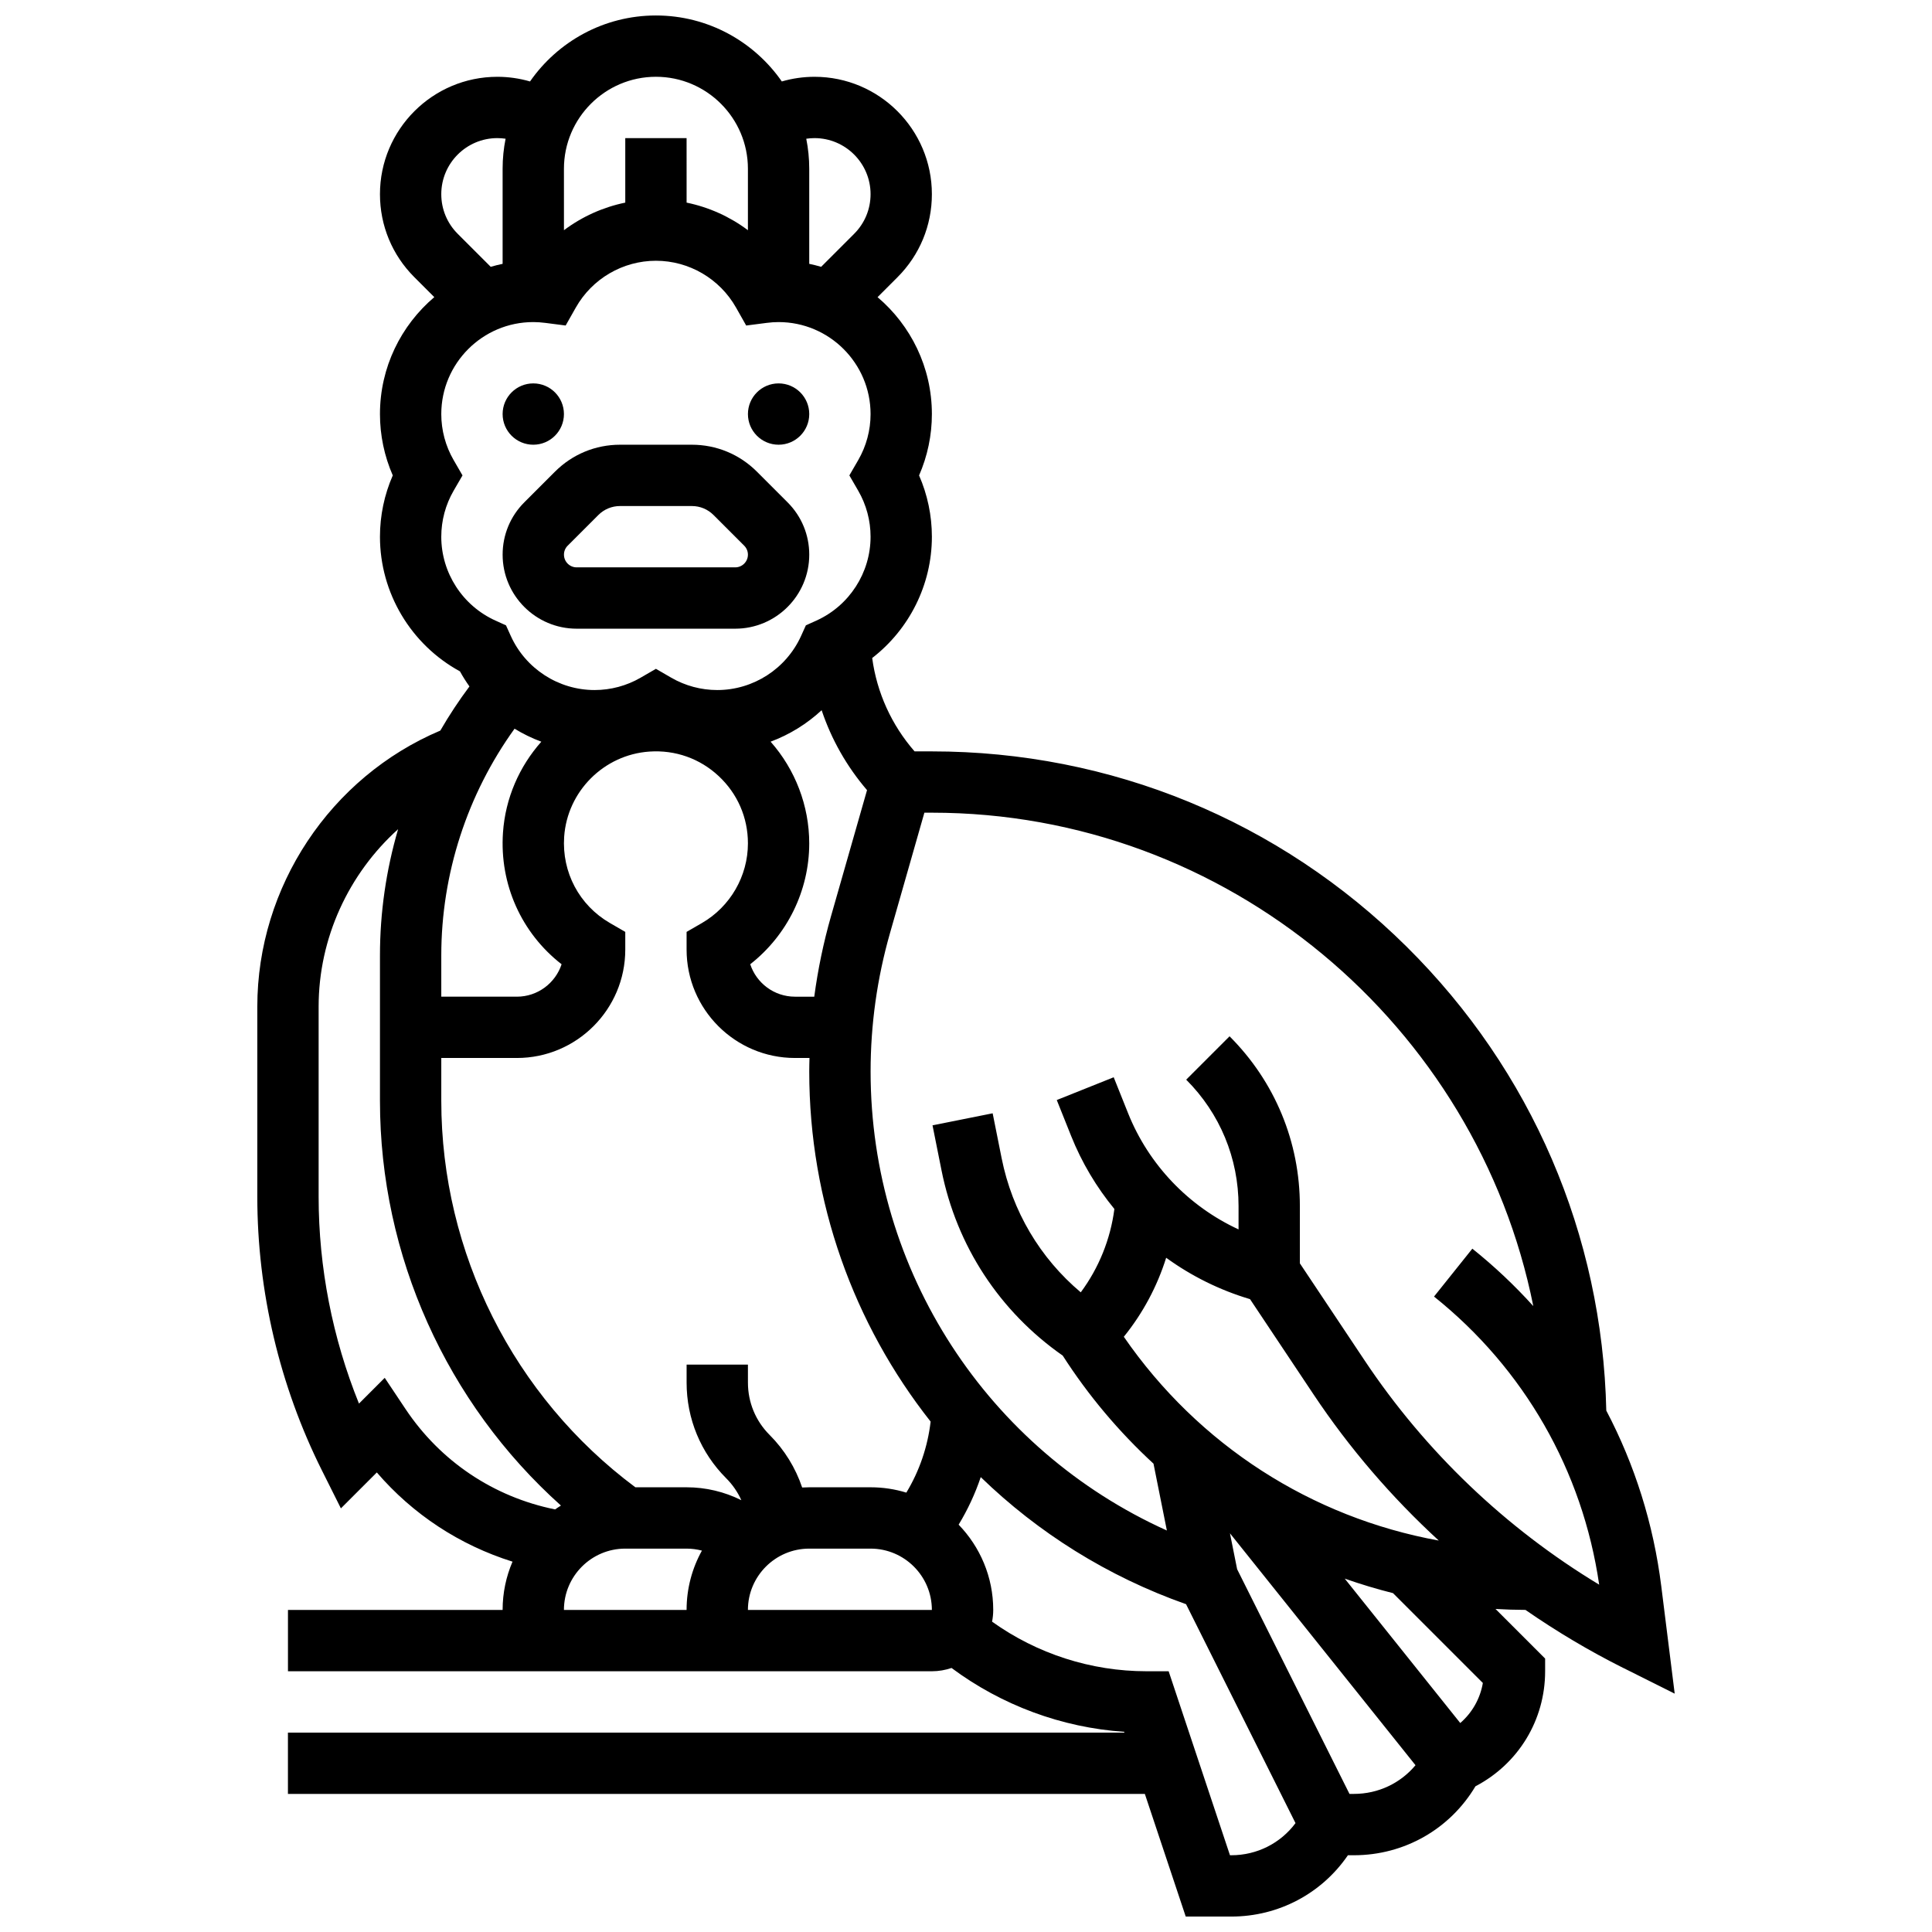 <?xml version="1.0" encoding="UTF-8"?>
<!-- Uploaded to: ICON Repo, www.iconrepo.com, Generator: ICON Repo Mixer Tools -->
<svg width="800px" height="800px" version="1.1" viewBox="144 144 512 512" xmlns="http://www.w3.org/2000/svg">
 <defs>
  <clipPath id="a">
   <path d="m212 148.09h376v503.81h-376z"/>
  </clipPath>
 </defs>
 <path d="m296.82 310.61h42.023c10.816 0 19.617-8.801 19.617-19.617 0-5.242-2.039-10.168-5.746-13.871l-8.125-8.125c-4.606-4.606-10.727-7.141-17.238-7.141h-19.039c-6.512 0-12.633 2.535-17.238 7.141l-8.125 8.125c-3.707 3.703-5.746 8.629-5.746 13.871 0 10.816 8.801 19.617 19.617 19.617zm-2.379-21.996 8.125-8.125c1.535-1.535 3.578-2.383 5.746-2.383h19.039c2.172 0 4.211 0.844 5.746 2.383l8.125 8.125c0.637 0.637 0.984 1.48 0.984 2.379 0 1.855-1.508 3.363-3.363 3.363h-42.023c-1.855 0-3.363-1.508-3.363-3.363-0.004-0.898 0.348-1.746 0.984-2.379z"/>
 <path d="m293.45 253.73c0 4.488-3.637 8.125-8.125 8.125s-8.125-3.637-8.125-8.125 3.637-8.125 8.125-8.125 8.125 3.637 8.125 8.125"/>
 <path d="m358.46 253.73c0 4.488-3.637 8.125-8.125 8.125s-8.125-3.637-8.125-8.125 3.637-8.125 8.125-8.125 8.125 3.637 8.125 8.125"/>
 <g clip-path="url(#a)">
  <path d="m574.23 586.04 13.582 6.793-3.555-28.445c-2.062-16.512-7.035-32.23-14.574-46.57-1.039-46.539-19.777-90.137-52.934-122.96-33.695-33.363-78.367-51.734-125.79-51.734h-4.586c-6.102-6.992-9.996-15.566-11.234-24.742 9.816-7.594 15.82-19.414 15.82-32.141 0-5.606-1.164-11.145-3.394-16.25 2.231-5.106 3.394-10.648 3.394-16.25 0-12.41-5.602-23.531-14.398-30.992l5.285-5.285c5.879-5.879 9.113-13.691 9.113-22.004 0-17.152-13.953-31.109-31.109-31.109-2.945 0-5.859 0.422-8.66 1.234-7.344-10.555-19.555-17.484-33.363-17.484-13.805 0-26.02 6.93-33.363 17.484-2.801-0.812-5.711-1.234-8.66-1.234-17.152 0-31.109 13.957-31.109 31.109 0 8.312 3.234 16.121 9.113 21.996l5.285 5.285c-8.797 7.465-14.398 18.586-14.398 30.996 0 5.606 1.164 11.145 3.394 16.25-2.231 5.109-3.394 10.648-3.394 16.254 0 14.914 8.23 28.605 21.203 35.68 0.758 1.391 1.605 2.715 2.512 3.992-2.805 3.758-5.387 7.66-7.715 11.695-29.137 12.328-48.504 41.352-48.504 73.16v50.406c0 25.031 5.918 50.09 17.109 72.477l5.043 10.082 9.52-9.52c9.562 11.117 21.945 19.246 35.961 23.641-1.688 3.934-2.625 8.258-2.625 12.797h-56.883v16.25h170.64c1.824 0 3.574-0.316 5.211-0.871 13.309 9.895 29.203 15.785 45.746 16.922l0.066 0.203h-221.67v16.25h227.09l10.836 32.504h12.062c12.547 0 23.98-6.117 30.918-16.25h1.586c13.359 0 25.457-6.934 32.211-18.273 11.402-5.965 18.465-17.574 18.465-30.484v-3.363l-13.148-13.148c2.641 0.156 5.285 0.242 7.934 0.25 8.266 5.723 16.926 10.887 25.961 15.406zm-183.27-226.67c78.418 0 144.49 56.406 159.38 130.76-4.926-5.453-10.316-10.547-16.156-15.219l-10.152 12.691c23.895 19.117 39.371 46.152 43.766 76.352-24.77-14.957-46.066-35.273-62.164-59.426l-17.156-25.73v-15.188c0-16.992-6.617-32.965-18.633-44.98l-11.492 11.492c8.949 8.945 13.875 20.84 13.875 33.492v6.191c-13.199-6.102-23.789-17.082-29.277-30.797l-3.809-9.523-15.09 6.035 3.809 9.523c2.828 7.074 6.723 13.582 11.461 19.348-1.043 8.027-4.117 15.625-8.91 22.09-10.805-9.098-18.16-21.492-20.969-35.543l-2.379-11.902-15.938 3.188 2.379 11.902c4.016 20.07 15.406 37.438 32.129 49.125 6.769 10.551 14.871 20.176 24.055 28.637l3.543 17.711c-47.473-21.402-78.516-68.703-78.516-121.64 0-12.406 1.727-24.742 5.137-36.668l9.117-31.922zm-6.769 180.19c-3-0.918-6.184-1.414-9.48-1.414h-16.25c-0.629 0-1.258 0.023-1.879 0.059-1.754-5.207-4.684-9.988-8.625-13.93-3.707-3.703-5.746-8.629-5.746-13.871l-0.004-4.762h-16.25v4.762c0 9.582 3.731 18.59 10.504 25.363 1.688 1.688 3.035 3.656 4.004 5.801-4.469-2.234-9.426-3.422-14.512-3.422h-13.578c-32.246-24.023-51.43-62.105-51.43-102.41v-11.359h20.031c15.84 0 28.727-12.887 28.727-28.727v-4.688l-4.059-2.348c-8.125-4.699-12.773-13.453-12.137-22.844 0.82-12.051 10.523-21.762 22.574-22.594 6.863-0.473 13.383 1.832 18.375 6.492 4.996 4.664 7.75 10.996 7.75 17.828 0 8.676-4.672 16.77-12.195 21.121l-4.059 2.344v4.688c0 15.84 12.887 28.727 28.727 28.727h3.84c-0.027 1.191-0.062 2.387-0.062 3.578 0 34.566 11.805 66.988 32.168 92.785-0.785 6.699-2.973 13.078-6.434 18.816zm-96.734-199c-5.793 6.523-9.535 14.906-10.164 24.109-0.934 13.723 4.926 26.629 15.535 34.871-1.637 4.981-6.328 8.59-11.852 8.59h-20.031v-10.914c0-21.609 6.859-42.664 19.418-60.105 2.242 1.371 4.617 2.527 7.094 3.449zm74.285-8.348c2.586 7.731 6.66 14.914 12.031 21.18l-9.555 33.438c-1.996 6.992-3.469 14.113-4.43 21.301h-5.109c-5.527 0-10.223-3.613-11.859-8.598 9.762-7.641 15.637-19.469 15.637-32.031 0-9.934-3.695-19.559-10.238-26.949 5.016-1.871 9.609-4.703 13.523-8.34zm-1.891-151.61c8.195 0 14.859 6.664 14.859 14.855 0 3.969-1.547 7.699-4.352 10.508l-8.746 8.746c-1.035-0.301-2.086-0.57-3.156-0.789v-25.195c0-2.723-0.273-5.387-0.789-7.961 0.723-0.105 1.449-0.164 2.184-0.164zm-42.023-16.254c13.441 0 24.379 10.938 24.379 24.379v16.281c-4.785-3.59-10.336-6.098-16.25-7.312l-0.004-17.094h-16.25v17.094c-5.914 1.215-11.465 3.723-16.25 7.312l-0.004-16.281c0-13.441 10.938-24.379 24.379-24.379zm-52.531 41.617c-2.805-2.805-4.352-6.539-4.352-10.508 0-8.191 6.668-14.855 14.859-14.855 0.734 0 1.461 0.059 2.184 0.164-0.516 2.578-0.789 5.238-0.789 7.961v25.195c-1.07 0.219-2.117 0.488-3.152 0.789zm-4.352 80.273c0-4.277 1.129-8.488 3.266-12.184l2.359-4.066-2.356-4.07c-2.137-3.695-3.269-7.906-3.269-12.184 0-13.441 10.934-24.379 24.379-24.379 1.02 0 2.055 0.07 3.16 0.211l5.422 0.699 2.691-4.758c4.324-7.648 12.461-12.402 21.23-12.402s16.902 4.754 21.23 12.406l2.691 4.758 5.422-0.699c1.105-0.145 2.141-0.215 3.16-0.215 13.441 0 24.379 10.938 24.379 24.379 0 4.277-1.129 8.488-3.266 12.184l-2.356 4.07 2.356 4.07c2.137 3.691 3.266 7.902 3.266 12.18 0 9.555-5.633 18.277-14.352 22.219l-2.793 1.262-1.262 2.793c-3.945 8.723-12.668 14.355-22.223 14.355-4.277 0-8.488-1.129-12.184-3.266l-4.07-2.356-4.07 2.356c-3.691 2.137-7.906 3.266-12.18 3.266-9.555 0-18.277-5.633-22.219-14.352l-1.262-2.793-2.793-1.262c-8.723-3.945-14.359-12.668-14.359-22.223zm-9.488 231.15-5.5-8.246-6.824 6.824c-7.016-17.355-10.691-36.082-10.691-54.793v-50.406c0-18.195 7.973-35.234 21.062-47.023-3.164 10.801-4.809 22.074-4.809 33.473v38.523c0 41.086 17.691 80.129 47.961 107.25-0.527 0.324-1.039 0.668-1.547 1.023-16.328-3.309-30.406-12.762-39.652-26.625zm41.992 53.262c0-8.961 7.293-16.25 16.25-16.25h16.25c1.387 0 2.75 0.188 4.07 0.527-2.586 4.66-4.066 10.02-4.066 15.723zm48.758 0c0-8.961 7.293-16.25 16.25-16.25h16.25c8.961 0 16.25 7.293 16.25 16.25zm128.1 65.008h-0.352l-16.25-48.754-5.859-0.004c-14.719 0-29.043-4.633-40.934-13.145 0.195-1.008 0.305-2.043 0.305-3.109 0-8.773-3.5-16.738-9.168-22.594 2.418-3.988 4.383-8.207 5.859-12.602 15.172 14.711 33.59 26.328 54.41 33.676l29.008 58.02c-3.969 5.328-10.207 8.512-17.02 8.512zm32.504-16.254h-1.184l-29.773-59.543-1.902-9.52 49.172 61.461c-3.984 4.777-9.891 7.602-16.312 7.602zm34.16-29.398c-0.707 4.148-2.828 7.883-5.988 10.613l-30.613-38.266c4.207 1.477 8.473 2.762 12.797 3.848zm-95.148-91.746c5.043-6.234 8.84-13.34 11.223-20.941 6.672 4.84 14.176 8.574 22.223 10.969l16.844 25.262c9.488 14.23 20.66 27.211 33.176 38.715-33.734-6.129-63.652-25.293-83.465-54.004z"/>
 </g>
</svg>